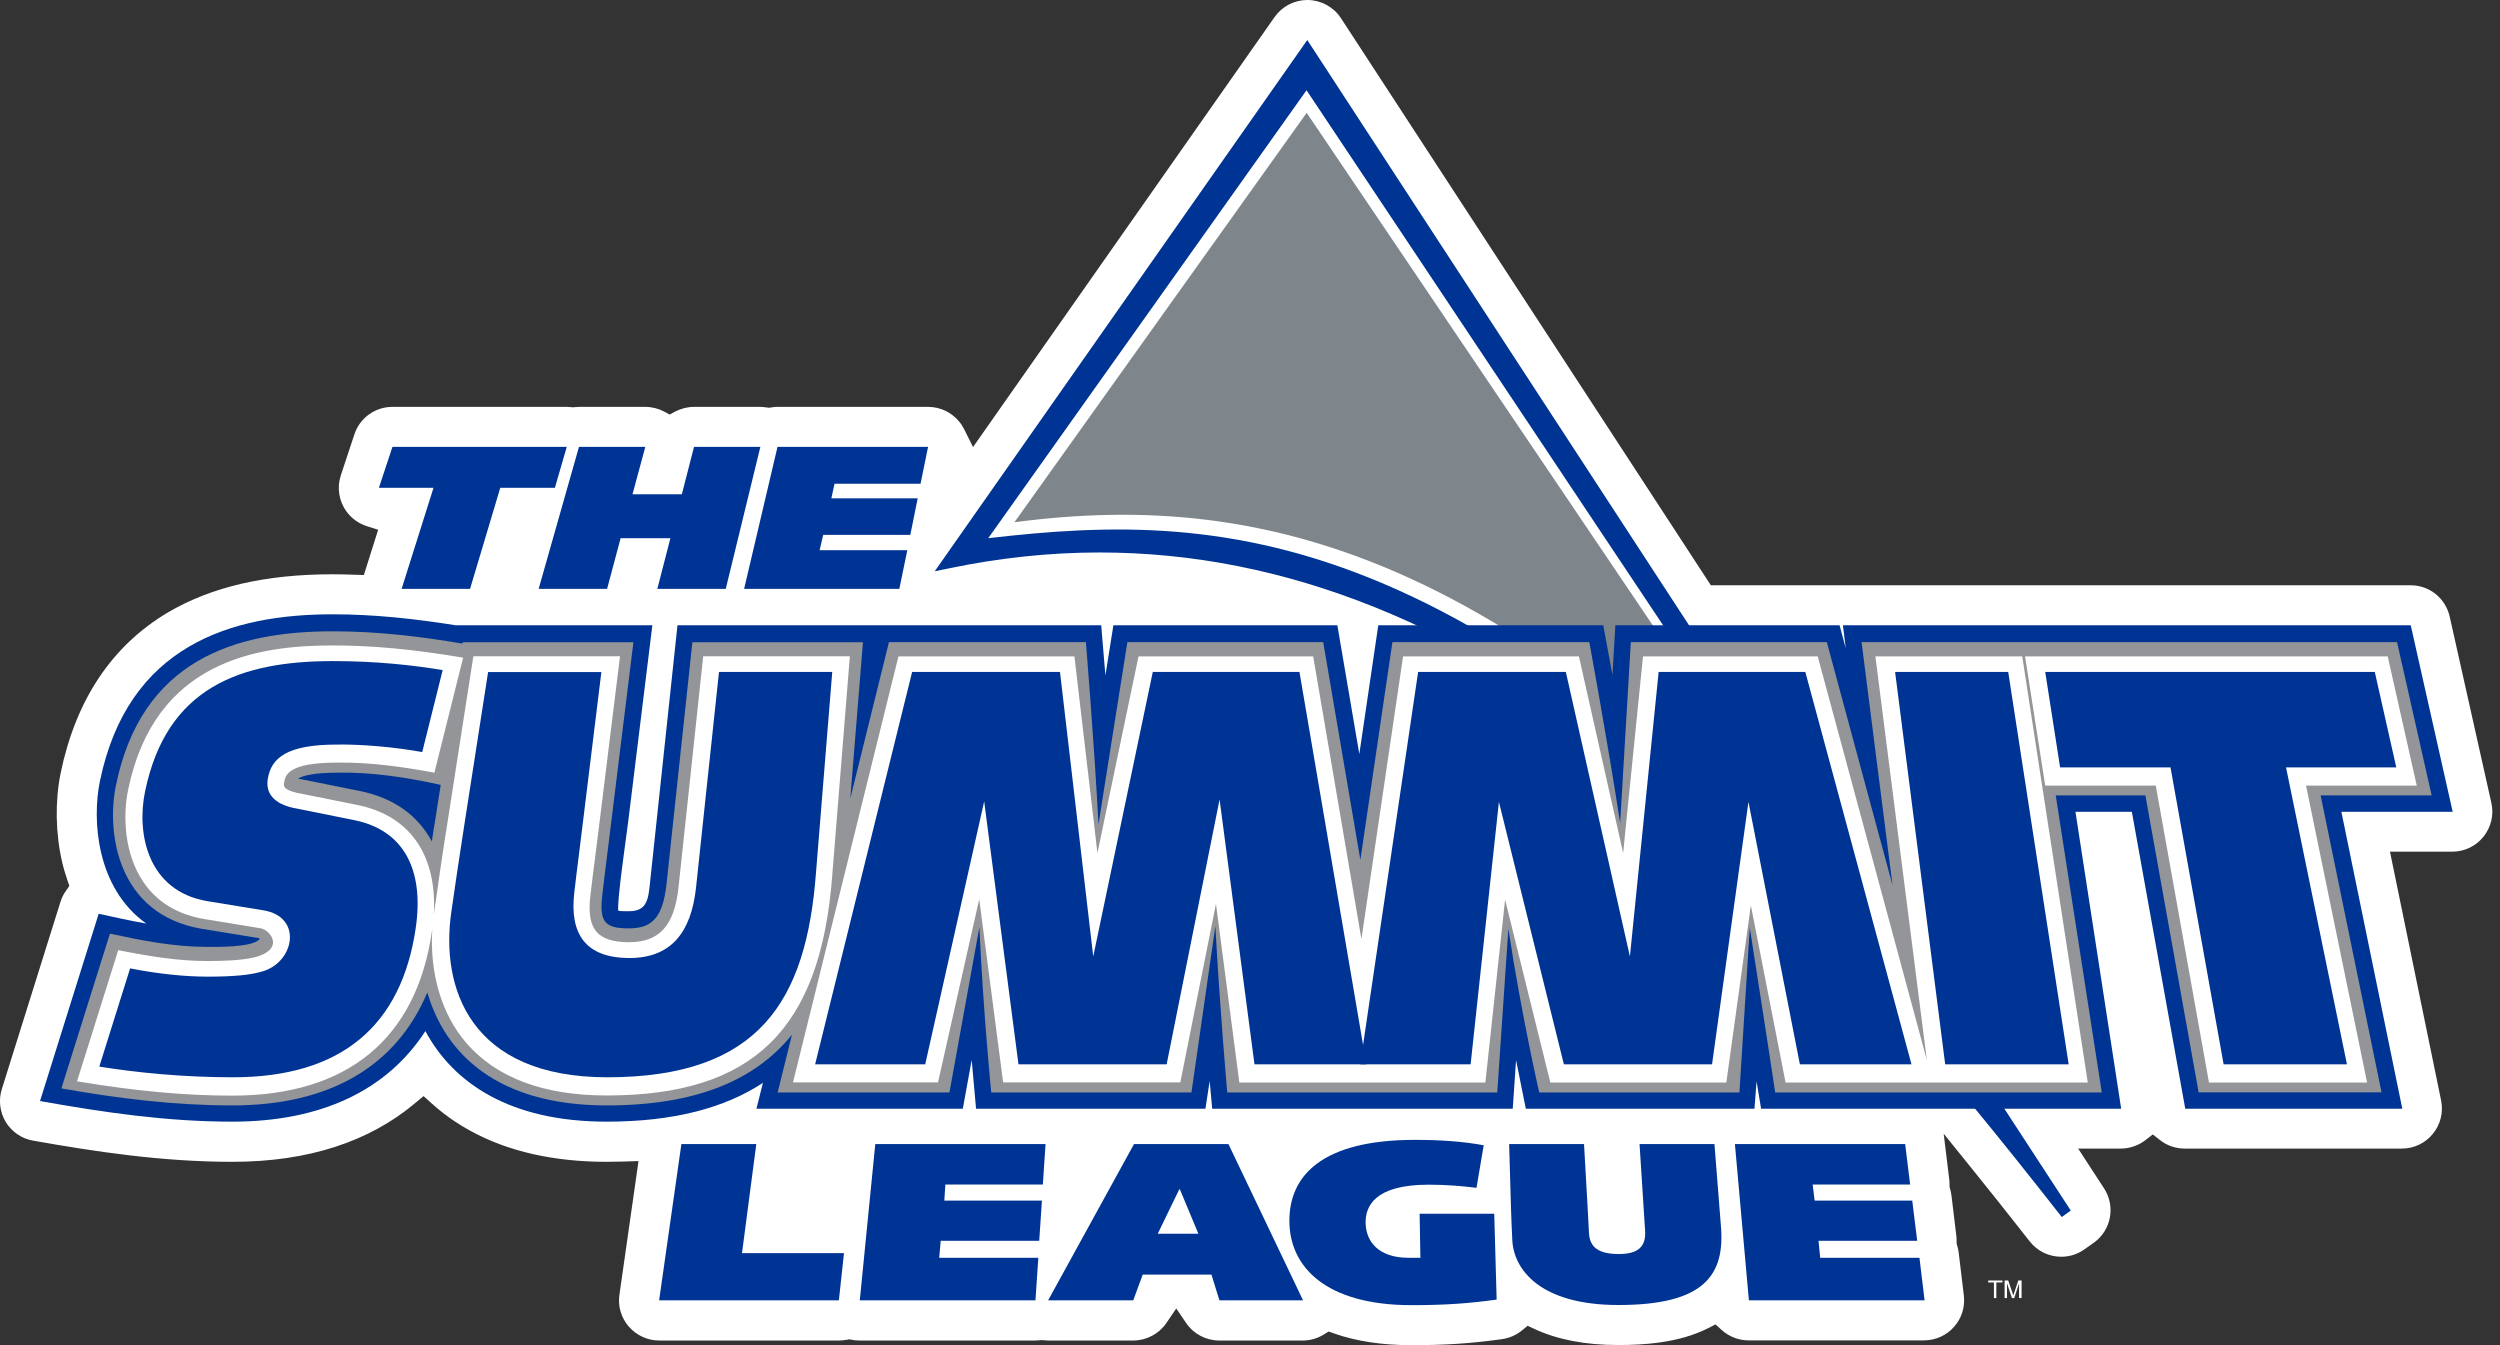 <svg width="197" height="106" viewBox="0 0 197 106" fill="none" xmlns="http://www.w3.org/2000/svg">
<rect x="0" y="0" width="197" height="106" fill="#333333" stroke="none"/>
<g clip-path="url(#clip0)">
<path d="M193.035 48.585C192.703 47.139 191.447 46.119 189.953 46.119H145.221C145.185 46.119 145.161 46.119 145.126 46.119H145.09H145.055C145.019 46.119 144.984 46.119 144.96 46.119H134.814L105.668 1.434C105.099 0.557 104.127 0.024 103.072 0H103.025C101.993 0 101.033 0.498 100.441 1.339L76.676 35.227L75.965 33.804C75.858 33.603 75.739 33.401 75.585 33.224C74.981 32.489 74.092 32.062 73.132 32.062H61.267C61.089 32.062 60.911 32.074 60.745 32.109L60.591 32.133L60.437 32.109C60.26 32.086 60.082 32.062 59.916 32.062H54.689C54.179 32.062 53.669 32.192 53.207 32.429L52.769 32.666L52.33 32.429C51.88 32.192 51.37 32.062 50.848 32.062H45.621C45.503 32.062 45.372 32.074 45.254 32.086L45.147 32.097L45.041 32.086C44.922 32.074 44.792 32.062 44.673 32.062H30.924C29.561 32.062 28.352 32.927 27.925 34.231L26.858 37.455C26.538 38.415 26.704 39.482 27.297 40.3C27.7 40.857 28.257 41.248 28.897 41.461L29.798 41.746L28.672 45.313L27.949 45.29C27.356 45.266 26.775 45.254 26.194 45.254C20.92 45.254 16.689 46.238 13.263 48.241C8.83 50.861 5.973 55.128 4.776 60.935C4.326 63.152 4.373 65.712 4.907 67.976C5.013 68.438 5.156 68.901 5.31 69.351L5.464 69.813L5.191 70.204C5.002 70.465 4.859 70.761 4.764 71.07L0.142 85.826C-0.131 86.692 -0.012 87.628 0.45 88.41C0.924 89.181 1.706 89.726 2.595 89.88C7.479 90.745 12.753 91.551 18.312 91.551C24.239 91.551 29.087 89.987 32.737 86.905L33.377 86.372L33.994 86.929C34.918 87.77 35.973 88.517 37.111 89.133C40.062 90.745 43.666 91.551 47.802 91.551C48.264 91.551 48.727 91.54 49.189 91.528L50.315 91.492L48.81 102.029C48.679 102.942 48.952 103.855 49.556 104.542C50.161 105.23 51.026 105.633 51.939 105.633H66.103C66.316 105.633 66.53 105.609 66.743 105.573L66.933 105.538L67.122 105.573C67.336 105.621 67.549 105.633 67.751 105.633H81.595C81.713 105.633 81.844 105.621 81.974 105.609L82.093 105.597L82.211 105.609C82.341 105.621 82.472 105.633 82.59 105.633H89.299C90.342 105.633 91.326 105.111 91.907 104.258L92.689 103.108L93.471 104.258C94.064 105.123 95.036 105.633 96.079 105.633H102.669C103.25 105.633 103.819 105.467 104.317 105.158L104.696 104.921L105.123 105.075C106.865 105.692 108.927 106 111.227 106C113.87 106 115.873 105.87 118.35 105.526C118.919 105.443 119.465 105.218 119.915 104.85L120.377 104.471L120.911 104.72C122.712 105.561 124.929 105.988 127.501 105.988C129.433 105.988 132.266 105.846 134.601 104.661L135.181 104.364L135.667 104.803C136.248 105.324 136.995 105.621 137.777 105.621H151.621C152.522 105.621 153.387 105.23 153.98 104.554C154.584 103.878 154.857 102.978 154.75 102.077L154.347 98.722C154.324 98.533 154.288 98.343 154.229 98.165L154.181 98.011V97.857C154.181 97.703 154.181 97.549 154.158 97.383L153.778 94.218C153.755 94.04 153.719 93.863 153.672 93.685L153.624 93.543V93.389C153.624 93.234 153.624 93.092 153.601 92.938L153.162 89.335L155.248 91.919C156.718 93.732 158.247 95.664 159.942 97.822C160.546 98.592 161.447 99.031 162.431 99.031C163.095 99.031 163.723 98.829 164.268 98.438L164.991 97.928C166.366 96.944 166.722 95.06 165.797 93.638L163.759 90.508H167.113C167.812 90.508 168.5 90.271 169.057 89.845L169.638 89.394L170.218 89.845C170.775 90.283 171.451 90.508 172.162 90.508H189.266C190.214 90.508 191.115 90.082 191.708 89.347C192.312 88.612 192.549 87.652 192.359 86.715L188.33 67.111H193.237C194.197 67.111 195.098 66.684 195.702 65.925C196.307 65.167 196.532 64.195 196.318 63.259L193.035 48.585Z" fill="white"/>
<path d="M103.001 3.947L162.811 95.629C142.222 69.351 113.55 36.175 74.661 44.353L103.001 3.947Z" fill="#003494"/>
<path d="M162.467 95.901C152.831 83.598 142.21 70.856 129.86 60.888C115.387 49.213 101.247 43.535 86.621 43.535C82.709 43.535 78.715 43.962 74.756 44.792L73.654 45.017L103.013 3.153L163.178 95.392L162.467 95.901ZM86.621 42.647C101.448 42.647 115.779 48.383 130.417 60.201C140.397 68.261 149.251 78.11 157.358 88.079L102.989 4.741L75.668 43.701C79.331 43.002 83.005 42.647 86.621 42.647Z" fill="#003494"/>
<path d="M77.873 42.41C97.051 40.181 117.023 41.082 152.973 82.164L102.954 7.112C102.954 7.112 77.873 42.421 77.873 42.41Z" fill="white"/>
<path d="M79.936 41.153C100.097 38.498 120.295 43.903 148.753 76.688L102.966 8.89C102.954 8.89 79.936 41.165 79.936 41.153Z" fill="#7E868C"/>
<path d="M69.031 49.272H69.422H86.775L87.106 53.219L87.735 49.272H105.384L107.114 59.418L108.608 49.272H126.339L127.062 53.196L127.288 49.272H144.96L145.446 51.086L145.221 49.272H157.631H160.784H189.966L193.272 63.97H184.501L189.302 87.367H172.198L167.99 63.97H163.546L167.149 87.367H154.502H150.602H138.773L138.418 85.21L138.252 87.367H120.235L119.465 83.539L119.204 87.367H111.18H103.677H95.522L95.321 85.186L94.989 87.367H76.913L76.569 83.527L75.87 87.367H59.608L60.118 85.329C57.107 87.308 53.089 88.387 47.803 88.387C40.157 88.387 35.713 85.329 33.52 81.251C30.474 85.957 25.247 88.387 18.313 88.387C13.145 88.387 8.214 87.664 3.153 86.763L7.775 72.006C9.02 72.279 10.264 72.551 11.521 72.776C7.562 69.944 7.254 64.574 7.87 61.575C10.075 50.837 18.241 48.407 26.207 48.407C29.514 48.407 32.702 48.763 35.914 49.272H51.406L49.498 64.776C49.414 65.511 48.573 71.224 48.727 71.769C48.798 71.805 49.509 71.805 49.557 71.805C51.026 71.805 51.086 70.821 51.228 69.493L53.385 49.272H69.031Z" fill="#003494"/>
<path d="M34.314 64.503L34.729 61.848C32.026 61.256 29.312 60.829 26.538 60.888C24.701 60.888 23.884 61.137 23.552 61.315L23.48 61.35L28.305 62.322C31.078 62.868 32.963 64.314 34.029 66.305C34.112 65.701 34.219 65.096 34.314 64.503ZM165.62 86.087H153.565H151.23H139.887C139.887 86.087 138.915 79.675 137.884 73.109L137.066 86.087H121.29C121.29 86.087 119.903 80.054 118.86 73.192L117.983 86.087H110.326H104.507H96.707C96.707 86.087 96.127 79.592 95.771 72.978L93.886 86.087H78.11C78.11 86.087 77.494 79.971 77.174 73.073L74.815 86.087H61.279L62.405 81.536C59.549 85.068 54.962 87.107 47.803 87.107C39.15 87.107 35.061 82.994 33.674 78.205C31.22 84.025 25.981 87.107 18.313 87.107C13.726 87.107 9.34 86.561 4.836 85.767L8.664 73.571C11.189 74.116 13.714 74.614 16.309 74.614C16.831 74.614 19.806 74.685 20.434 74.033L20.446 73.938L20.34 73.915L15.906 73.192C9.186 72.054 8.38 65.523 9.139 61.872C11.153 52.046 18.479 49.747 26.195 49.747C29.703 49.747 33.034 50.138 36.447 50.718L36.459 50.612H49.912L48.182 64.646C47.957 66.59 47.684 68.557 47.459 70.537C47.21 72.67 47.672 73.156 49.545 73.156C51.252 73.156 52.212 72.469 52.52 69.683L54.559 50.612H68L67.004 62.915L70.05 50.6H85.566C85.566 50.6 86.206 58.245 86.561 64.954L88.837 50.6H104.269L107.197 67.763L109.722 50.6H125.237C125.237 50.6 126.636 58.162 127.667 64.847L128.509 50.6H143.953L149.132 69.766L146.691 50.6H158.449H160.144H188.887L191.613 62.678H182.866L187.666 86.076H173.253L169.057 62.678H161.993L165.62 86.087Z" fill="#939598"/>
<path d="M31.647 46.404H37.04L39.422 38.439H43.725L44.661 35.215H30.924L29.857 38.439H34.16L31.647 46.404Z" fill="#003494"/>
<path d="M42.445 46.404H47.838L48.905 42.41H52.828L51.797 46.404H57.19L59.916 35.215H54.689L53.729 38.949H49.841L50.849 35.215H45.622L42.445 46.404Z" fill="#003494"/>
<path d="M58.636 46.404H70.868L71.496 43.358H64.586L64.871 42.149H71.733L72.314 39.269H65.511L65.76 38.119H72.539L73.132 35.215H61.267L58.636 46.404Z" fill="#003494"/>
<path d="M51.939 102.468H66.103L66.506 98.746H58.47L59.596 90.153H53.693L51.939 102.468Z" fill="#003494"/>
<path d="M67.751 102.468H81.595L81.82 99.114H74.009L74.128 97.774H81.891L82.105 94.609H74.412L74.495 93.341H82.176L82.389 90.153H68.972L67.751 102.468Z" fill="#003494"/>
<path d="M82.591 102.468H89.299L90.046 100.441H95.463L96.091 102.468H102.681L96.802 90.153H89.359L82.591 102.468ZM92.926 93.721H92.974L94.432 97.217H91.231L92.926 93.721Z" fill="#003494"/>
<path d="M117.746 95.641H111.867L111.927 99.113H110.978C108.631 99.113 107.636 97.833 107.612 96.375C107.588 95.131 108.228 93.353 112.578 93.353C113.965 93.353 115.222 93.46 116.348 93.602L116.917 90.248C115.328 89.951 113.527 89.821 111.5 89.821C104.187 89.821 101.591 92.63 101.603 96.221C101.615 99.813 104.447 102.847 111.239 102.847C113.93 102.847 115.779 102.705 117.936 102.409L117.746 95.641Z" fill="#003494"/>
<path d="M118.92 90.153L119.062 95.072C119.086 95.961 119.133 96.956 119.169 97.727C119.287 100.038 121.35 102.835 127.537 102.835C134.305 102.835 135.94 100.477 135.608 96.601L135.099 90.153H129.196L129.635 97.004C129.706 98.237 129.078 98.817 127.572 98.817C125.948 98.817 125.285 98.272 125.214 97.205C125.166 96.459 125.142 95.712 125.095 94.965L124.822 90.153H118.92Z" fill="#003494"/>
<path d="M137.813 102.468H151.657L151.254 99.114H143.431L143.301 97.774H151.076L150.685 94.609H142.993L142.839 93.341H150.519L150.128 90.153H136.711L137.813 102.468Z" fill="#003494"/>
<path d="M181.538 61.765L186.339 85.163H174.19L170.005 61.765H161.294L159.753 51.88H188.034L190.262 61.765H181.538ZM33.887 73.393C32.667 81.749 27.38 86.182 18.313 86.182C14.223 86.182 10.277 85.743 6.258 85.092L9.411 75.04C11.687 75.491 13.986 75.882 16.31 75.882C18.301 75.882 19.581 75.763 20.399 75.491C22.568 74.768 21.466 73.156 20.529 73.002L16.096 72.279C10.36 71.307 9.506 65.748 10.217 62.263C12.078 53.196 18.692 51.015 26.195 51.015C29.632 51.015 32.916 51.394 36.294 51.951L34.113 60.734C31.612 60.272 29.075 59.916 26.527 59.964C22.746 59.964 22.366 60.935 22.236 61.647C22.177 61.99 22.177 62.358 23.315 62.619L28.091 63.579C32.797 64.503 34.622 68.355 33.887 73.393ZM34.35 71.84C34.646 69.801 35.013 67.17 35.393 64.847L37.42 51.88H48.692L47.115 64.681C46.89 66.625 46.617 68.592 46.392 70.572C46.084 73.239 46.925 74.412 49.569 74.412C52.01 74.412 53.279 73.12 53.634 69.956L55.566 51.88H66.826L65.44 68.948C64.645 79.473 60.616 86.182 47.803 86.182C36.033 86.182 33.437 78.217 34.35 71.84ZM118.529 70.05L116.905 85.163H109.034H105.787H97.774L95.83 70.335L92.867 85.163H79.177L77.21 70.027L73.808 85.163H62.69L70.916 51.88H84.535L86.443 68.142L89.845 51.88H103.357L107.292 74.945L110.694 51.88H124.301L127.963 68.142L129.611 51.88H143.135L152.143 85.163H140.836L137.955 70.453L135.917 85.163H122.286L118.529 70.05ZM159.219 51.88L164.34 85.163H152.202L147.959 51.88H159.219Z" fill="white"/>
<path d="M47.803 86.324C42.848 86.324 39.138 84.938 36.767 82.211C34.8 79.948 33.84 76.7 34.065 73.156C34.053 73.251 34.041 73.334 34.029 73.428C32.797 81.868 27.368 86.336 18.313 86.336C14.638 86.336 10.81 85.992 6.235 85.234L6.069 85.21L9.316 74.874L9.447 74.898C11.983 75.396 14.129 75.728 16.321 75.728C18.289 75.728 19.569 75.609 20.363 75.349C21.145 75.088 21.548 74.685 21.513 74.199C21.477 73.689 20.956 73.215 20.517 73.144L16.096 72.421C13.998 72.065 12.386 71.093 11.308 69.517C9.779 67.277 9.672 64.29 10.099 62.227C12.197 52.046 20.304 50.861 26.218 50.861C29.288 50.861 32.406 51.145 36.341 51.797L36.495 51.821L34.231 60.888L34.101 60.864C32.038 60.485 29.288 60.047 26.538 60.094C22.663 60.094 22.485 61.113 22.39 61.658C22.343 61.907 22.295 62.216 23.35 62.465L28.127 63.425C32.299 64.254 34.456 67.372 34.184 72.089C34.195 71.994 34.207 71.911 34.219 71.816C34.504 69.849 34.883 67.146 35.262 64.811L37.301 51.714H48.857L47.257 64.681C47.139 65.653 47.02 66.625 46.89 67.609C46.759 68.593 46.641 69.576 46.522 70.572C46.356 71.971 46.522 72.883 47.032 73.452C47.506 73.986 48.336 74.246 49.557 74.246C51.963 74.246 53.136 72.954 53.468 69.92L55.412 51.714H66.969L65.582 68.96C64.669 81.133 59.347 86.324 47.803 86.324ZM37.538 52.022L35.535 64.871C35.156 67.206 34.776 69.896 34.492 71.864C33.923 75.835 34.836 79.533 36.993 82.022C39.304 84.689 42.943 86.04 47.803 86.04C59.157 86.04 64.385 80.931 65.285 68.948L66.66 52.034H55.685L53.776 69.979C53.421 73.156 52.129 74.566 49.569 74.566C48.253 74.566 47.352 74.27 46.819 73.677C46.25 73.037 46.06 72.053 46.238 70.56C46.356 69.564 46.475 68.581 46.605 67.597C46.736 66.613 46.854 65.641 46.973 64.669L48.514 52.022H37.538ZM6.448 84.961C10.928 85.684 14.709 86.028 18.313 86.028C27.202 86.028 32.536 81.654 33.733 73.369C34.504 68.095 32.429 64.574 28.044 63.709L23.267 62.749C22.153 62.5 21.987 62.109 22.082 61.611C22.248 60.675 22.9 59.798 26.515 59.798C26.657 59.798 26.811 59.798 26.965 59.798C29.525 59.798 32.05 60.201 33.994 60.556L36.104 52.07C32.263 51.441 29.205 51.157 26.195 51.157C16.95 51.157 11.924 54.689 10.359 62.287C9.944 64.278 10.039 67.182 11.521 69.351C12.552 70.856 14.093 71.793 16.108 72.125L20.529 72.848C21.074 72.942 21.726 73.499 21.774 74.175C21.797 74.543 21.667 75.218 20.422 75.633C19.605 75.906 18.289 76.036 16.286 76.036C14.105 76.036 11.983 75.716 9.482 75.218L6.448 84.961ZM186.528 85.305H174.071L174.047 85.186L169.875 61.907H161.163L159.575 51.726H188.152L190.44 61.907H181.716L186.528 85.305ZM174.32 85.02H186.161L181.36 61.623H190.072L187.915 52.034H159.919L161.412 61.623H170.124L170.148 61.742L174.32 85.02ZM164.517 85.305H140.705L140.681 85.186L137.967 71.342L136.035 85.305H122.167L118.6 70.892L117.047 85.305H97.656L97.644 85.175L95.818 71.224L93.009 85.293H79.047L77.162 70.856L73.914 85.293H62.488L70.797 51.726H84.665L86.478 67.218L89.714 51.726H103.475L103.499 51.844L107.28 73.997L110.563 51.726H124.419L127.904 67.218L129.469 51.726H143.242L143.265 51.833L151.835 83.527L147.781 51.726H159.35L159.373 51.856L164.517 85.305ZM152.321 85.02H164.162L159.089 52.022H148.113L152.321 85.02ZM140.942 85.02H151.942L143.016 52.022H129.741L128.106 68.154L127.809 68.166L124.17 52.022H110.8L107.422 74.957H107.126L103.215 52.01H89.939L86.585 68.166L86.289 68.154L84.404 52.022H71.034L62.867 85.02H73.689L77.067 70.003L77.352 70.015L79.307 85.02H92.737L95.676 70.311L95.972 70.323L97.904 85.02H116.774L118.386 70.038L118.671 70.015L122.381 85.009H135.762L137.777 70.43L138.074 70.418L140.942 85.02Z" fill="white"/>
<path d="M18.36 84.89C26.882 84.89 31.635 80.848 32.761 73.12C33.437 68.474 31.777 65.392 27.89 64.622L23.113 63.662C21.667 63.342 20.885 62.571 21.11 61.327C21.394 59.715 22.627 58.672 26.55 58.672C28.494 58.636 31.244 58.885 33.271 59.264L34.883 52.804C32.619 52.425 29.679 52.093 26.242 52.093C18.976 52.093 13.121 54.132 11.426 62.393C10.75 65.665 11.627 70.216 16.333 71.01L20.754 71.733C23.848 72.243 23.208 75.716 20.802 76.51C19.794 76.842 18.336 76.96 16.345 76.96C14.508 76.96 12.351 76.724 10.253 76.309L7.823 84.049C10.786 84.523 14.413 84.89 18.36 84.89Z" fill="#003494"/>
<path d="M36.602 64.918C36.234 67.23 35.855 69.861 35.559 71.9C34.717 77.79 36.993 84.89 47.85 84.89C59.869 84.89 63.543 78.845 64.302 68.747L65.582 52.947H56.657L54.843 69.979C54.452 73.511 52.852 75.491 49.604 75.491C46.108 75.491 44.875 73.559 45.254 70.335C45.479 68.356 45.752 66.388 45.977 64.444L47.388 52.959H38.462L36.602 64.918Z" fill="#003494"/>
<path d="M72.907 83.871L77.553 63.152L80.256 83.871H91.931L96.103 62.998L98.853 83.871H107.671L102.397 52.947H90.84L86.147 75.372L83.527 52.947H71.876L64.231 83.871H72.907Z" fill="#003494"/>
<path d="M115.885 83.871L118.114 63.188L123.234 83.871H134.909L137.778 63.188L141.831 83.871H150.626L142.258 52.947H130.701L128.437 75.372L123.388 52.947H111.749L107.185 83.871H115.885Z" fill="#003494"/>
<path d="M163.012 83.871L158.247 52.947H149.334L153.281 83.871H163.012Z" fill="#003494"/>
<path d="M184.94 83.871L180.14 60.473H188.828L187.133 52.947H161.163L162.337 60.473H171.037L175.221 83.871H184.94Z" fill="#003494"/>
<path d="M156.671 100.903H157.797V101.057H157.311V102.29H157.121V101.057H156.671V100.903Z" fill="white"/>
<path d="M159.101 102.29V101.472C159.101 101.437 159.101 101.247 159.101 101.129L158.721 102.29H158.544L158.152 101.129C158.152 101.247 158.152 101.437 158.152 101.472V102.29H157.963V100.903H158.247L158.65 102.077L159.041 100.903H159.302V102.29H159.101Z" fill="white"/>
</g>
<defs>
<clipPath id="clip0">
<rect width="196.402" height="106" fill="white"/>
</clipPath>
</defs>
</svg>
